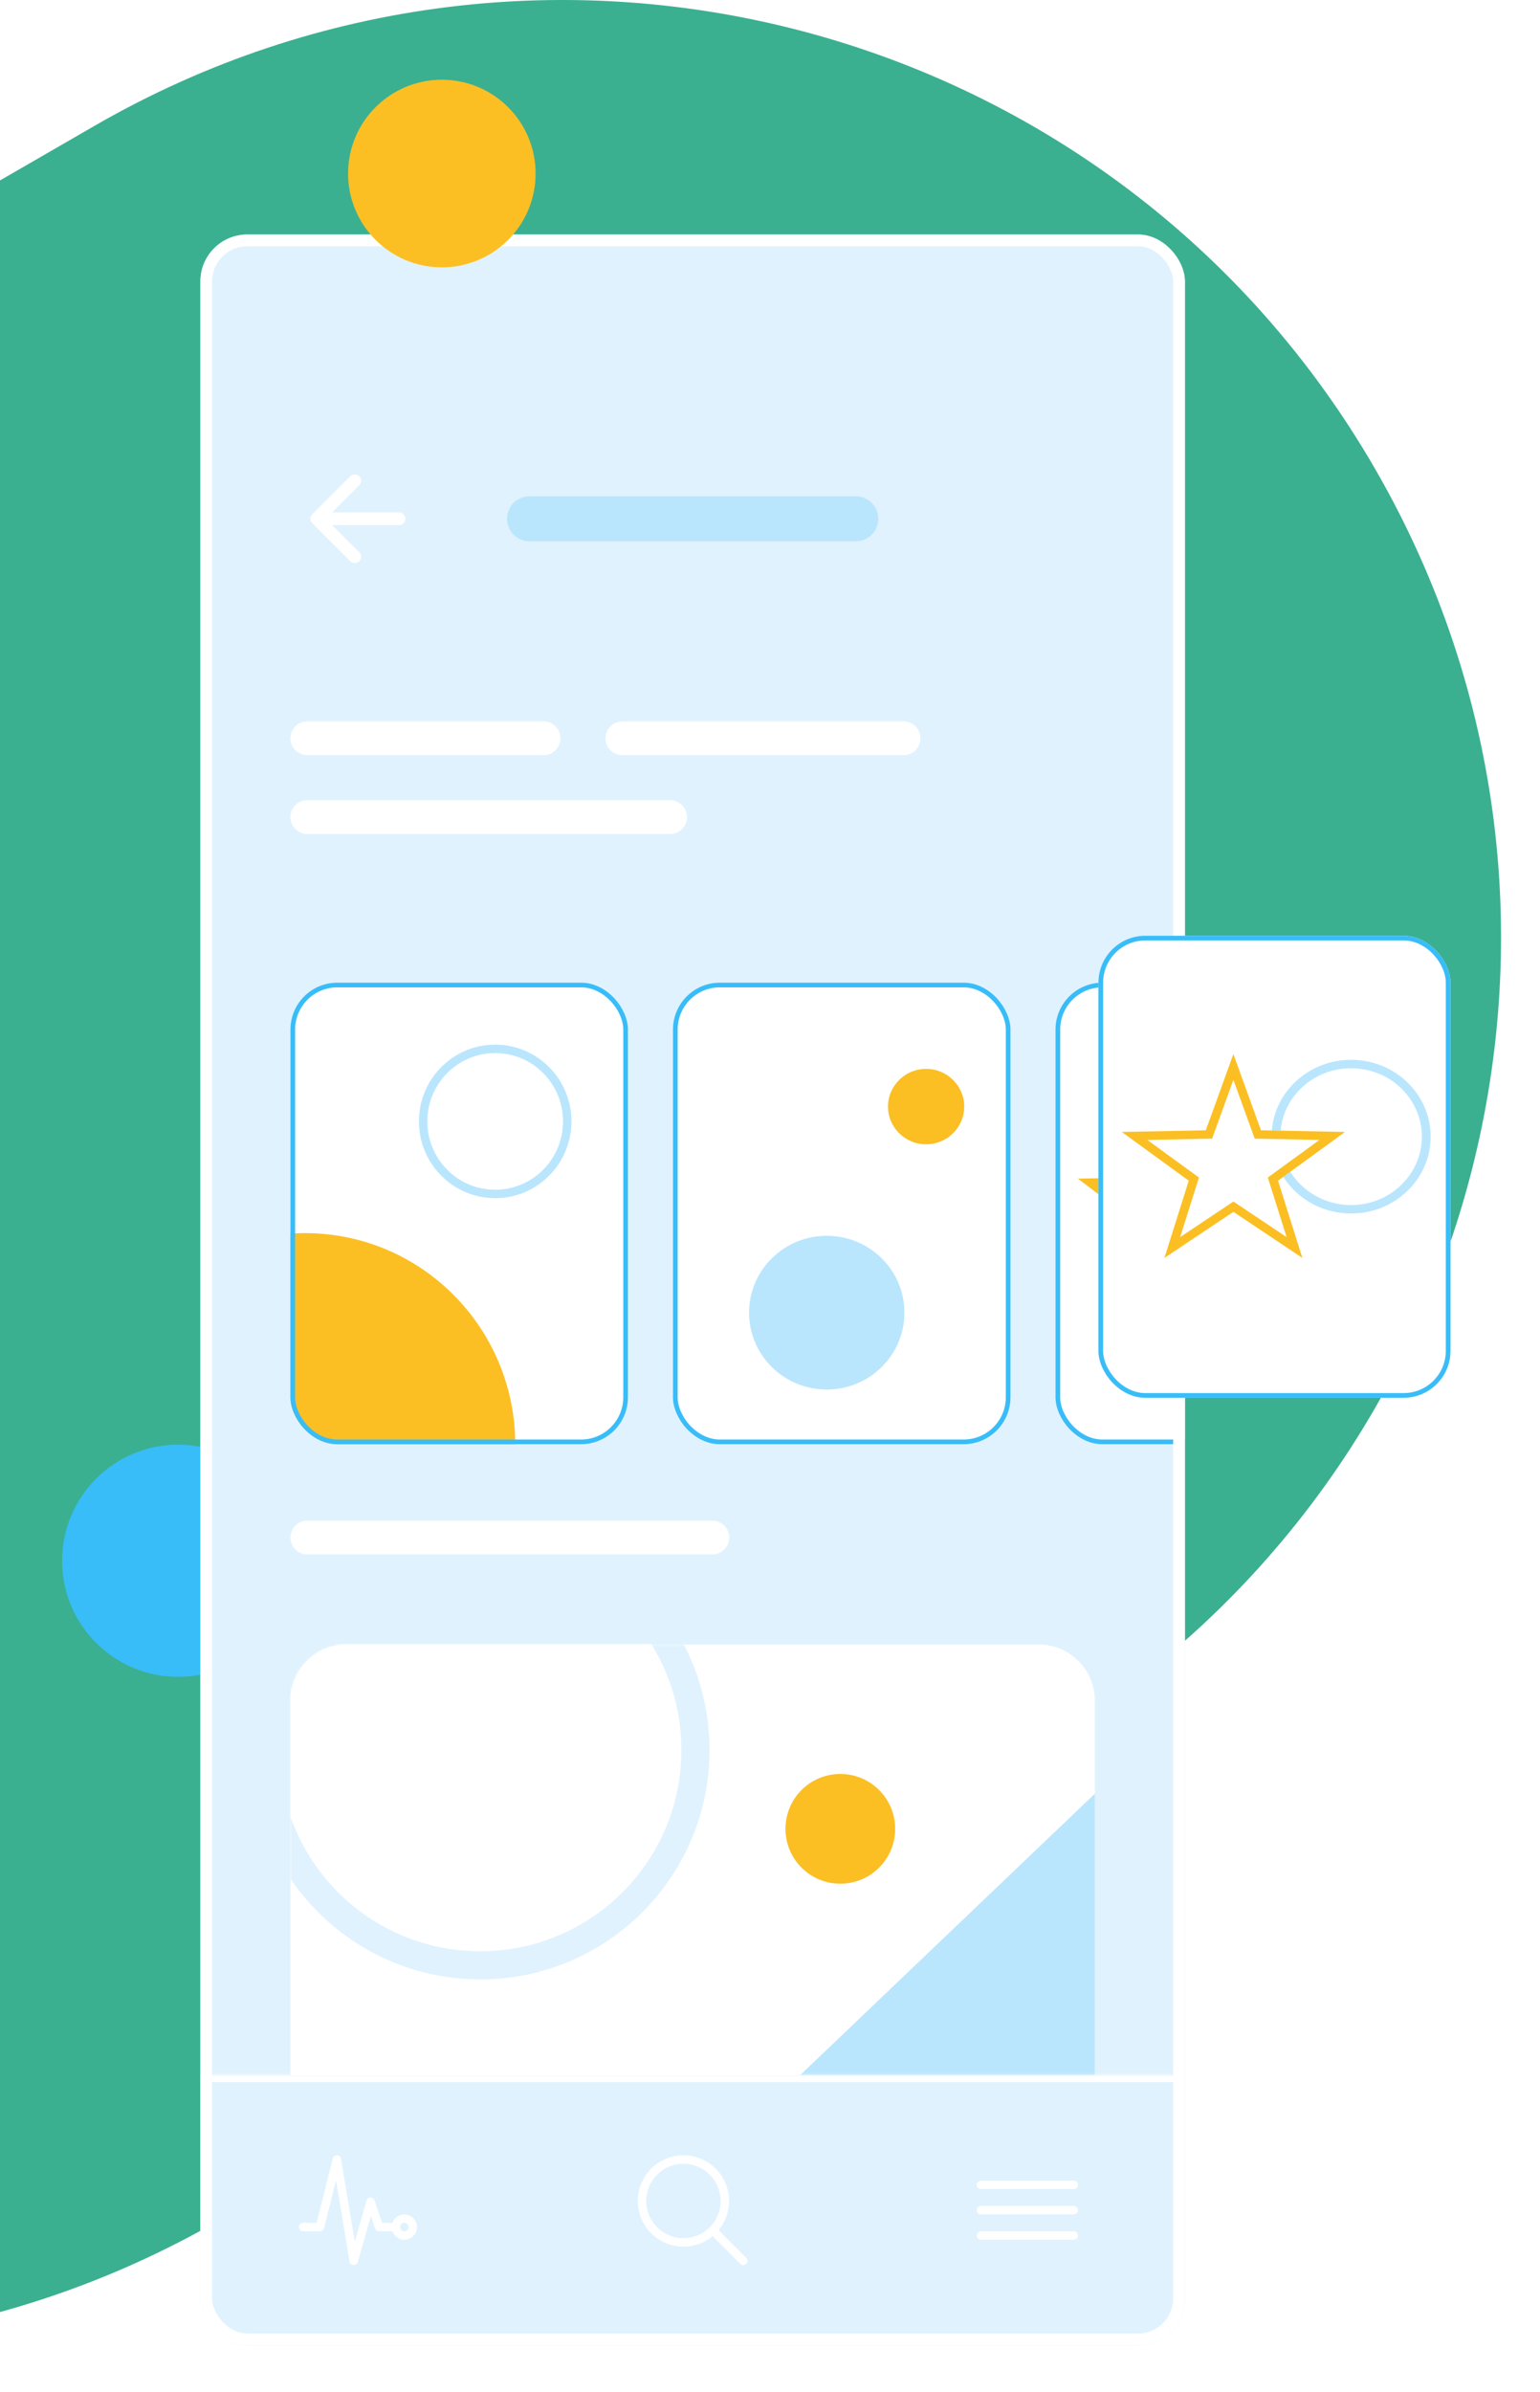 <svg width="657" height="1020" viewBox="0 0 657 1020" fill="none" xmlns="http://www.w3.org/2000/svg">
<path d="M93.91 946.477C-97.406 1056.93 -342.043 991.384 -452.5 800.067C-562.957 608.75 -497.406 364.114 -306.089 253.657L40.321 53.657C231.638 -56.8 476.274 8.75 586.731 200.067C697.188 391.384 631.638 636.02 440.321 746.477L93.91 946.477Z" fill="#3AB091"/>
<circle cx="76" cy="665.5" r="49.5" fill="#38BDF8"/>
<g filter="url(#filter0_dd_3069_14434)">
<g clip-path="url(#clip0_3069_14434)">
<path d="M85.5 80H505.5V980H85.5V80Z" fill="#E0F2FE"/>
<path d="M123.9 705.2C123.9 691.945 134.646 681.2 147.9 681.2H443.1C456.355 681.2 467.1 691.945 467.1 705.2V892.4C467.1 905.655 456.355 916.4 443.1 916.4H147.9C134.646 916.4 123.9 905.655 123.9 892.4V705.2Z" fill="white"/>
<mask id="mask0_3069_14434" style="mask-type:alpha" maskUnits="userSpaceOnUse" x="123" y="681" width="345" height="236">
<path d="M123.9 705.2C123.9 691.945 134.646 681.2 147.9 681.2H443.1C456.355 681.2 467.1 691.945 467.1 705.2V892.4C467.1 905.655 456.355 916.4 443.1 916.4H147.9C134.646 916.4 123.9 905.655 123.9 892.4V705.2Z" fill="white"/>
</mask>
<g mask="url(#mask0_3069_14434)">
<path d="M381.901 759.8C381.901 772.724 371.424 783.2 358.501 783.2C345.577 783.2 335.101 772.724 335.101 759.8C335.101 746.877 345.577 736.4 358.501 736.4C371.424 736.4 381.901 746.877 381.901 759.8Z" fill="#FBBF24"/>
<path d="M302.701 726.2C302.701 780.214 258.914 824 204.901 824C150.887 824 107.101 780.214 107.101 726.2C107.101 672.187 150.887 628.4 204.901 628.4C258.914 628.4 302.701 672.187 302.701 726.2Z" fill="white"/>
<path fill-rule="evenodd" clip-rule="evenodd" d="M204.901 812C252.287 812 290.701 773.586 290.701 726.2C290.701 678.814 252.287 640.4 204.901 640.4C157.515 640.4 119.101 678.814 119.101 726.2C119.101 773.586 157.515 812 204.901 812ZM204.901 824C258.914 824 302.701 780.214 302.701 726.2C302.701 672.187 258.914 628.4 204.901 628.4C150.887 628.4 107.101 672.187 107.101 726.2C107.101 780.214 150.887 824 204.901 824Z" fill="#E0F2FE"/>
</g>
<path d="M467.1 946.4L255.9 946.4L467.1 744.8L467.1 946.4Z" fill="#BAE6FD"/>
<path d="M123.9 635.6C123.9 631.624 127.124 628.4 131.1 628.4H303.9C307.877 628.4 311.1 631.624 311.1 635.6C311.1 639.577 307.877 642.8 303.9 642.8H131.1C127.124 642.8 123.9 639.577 123.9 635.6Z" fill="white"/>
<mask id="path-13-inside-1_3069_14434" fill="white">
<path d="M85.5 864.8H505.5V980H85.5V864.8Z"/>
</mask>
<path d="M85.5 864.8H505.5V980H85.5V864.8Z" fill="#E0F2FE"/>
<path d="M85.5 867.8H505.5V861.8H85.5V867.8Z" fill="white" mask="url(#path-13-inside-1_3069_14434)"/>
<path fill-rule="evenodd" clip-rule="evenodd" d="M143.772 899.002C144.624 899.036 145.335 899.663 145.476 900.504L151.363 935.828L156.369 918.306C156.586 917.547 157.272 917.018 158.061 917.001C158.85 916.984 159.558 917.482 159.808 918.231L162.997 927.8H168.9C169.894 927.8 170.7 928.606 170.7 929.6C170.7 930.594 169.894 931.4 168.9 931.4H161.7C160.925 931.4 160.237 930.904 159.992 930.169L158.232 924.889L152.631 944.495C152.4 945.304 151.638 945.845 150.798 945.797C149.958 945.75 149.263 945.126 149.124 944.296L143.347 909.633L138.246 930.037C138.046 930.838 137.326 931.4 136.5 931.4H129.3C128.306 931.4 127.5 930.594 127.5 929.6C127.5 928.606 128.306 927.8 129.3 927.8H135.095L141.954 900.364C142.161 899.536 142.92 898.968 143.772 899.002Z" fill="white"/>
<path fill-rule="evenodd" clip-rule="evenodd" d="M172.501 927.8C171.506 927.8 170.701 928.606 170.701 929.6C170.701 930.595 171.506 931.4 172.501 931.4C173.495 931.4 174.301 930.595 174.301 929.6C174.301 928.606 173.495 927.8 172.501 927.8ZM167.101 929.6C167.101 926.618 169.518 924.2 172.501 924.2C175.483 924.2 177.901 926.618 177.901 929.6C177.901 932.583 175.483 935 172.501 935C169.518 935 167.101 932.583 167.101 929.6Z" fill="white"/>
<path fill-rule="evenodd" clip-rule="evenodd" d="M280.755 902.282C283.957 900.142 287.722 899 291.573 899V900.8L291.573 899C296.738 899.001 301.69 901.052 305.342 904.704C308.994 908.356 311.046 913.308 311.046 918.473V918.473C311.046 922.324 309.904 926.089 307.764 929.291C305.624 932.494 302.583 934.989 299.025 936.463C295.467 937.937 291.552 938.323 287.774 937.571C283.997 936.82 280.527 934.965 277.804 932.242C275.081 929.519 273.226 926.049 272.475 922.272C271.723 918.494 272.109 914.579 273.583 911.021C275.057 907.463 277.553 904.422 280.755 902.282ZM291.573 902.6C295.783 902.601 299.82 904.273 302.797 907.25C305.773 910.226 307.446 914.263 307.446 918.473M291.573 902.6C288.434 902.6 285.365 903.531 282.755 905.275C280.145 907.019 278.11 909.498 276.909 912.399C275.707 915.299 275.393 918.49 276.006 921.569C276.618 924.648 278.13 927.477 280.35 929.697C282.569 931.916 285.398 933.428 288.477 934.041C291.556 934.653 294.747 934.339 297.647 933.137C300.548 931.936 303.027 929.901 304.771 927.291C306.515 924.681 307.446 921.612 307.446 918.473" fill="white"/>
<path fill-rule="evenodd" clip-rule="evenodd" d="M303.485 930.385C304.188 929.682 305.328 929.682 306.031 930.385L318.373 942.727C319.076 943.43 319.076 944.57 318.373 945.273C317.67 945.976 316.531 945.976 315.828 945.273L303.485 932.931C302.782 932.228 302.782 931.088 303.485 930.385Z" fill="white"/>
<path fill-rule="evenodd" clip-rule="evenodd" d="M416.7 911.6C416.7 910.606 417.506 909.8 418.5 909.8H458.1C459.094 909.8 459.9 910.606 459.9 911.6C459.9 912.594 459.094 913.4 458.1 913.4H418.5C417.506 913.4 416.7 912.594 416.7 911.6Z" fill="white"/>
<path fill-rule="evenodd" clip-rule="evenodd" d="M416.7 922.4C416.7 921.406 417.506 920.6 418.5 920.6H458.1C459.094 920.6 459.9 921.406 459.9 922.4C459.9 923.394 459.094 924.2 458.1 924.2H418.5C417.506 924.2 416.7 923.394 416.7 922.4Z" fill="white"/>
<path fill-rule="evenodd" clip-rule="evenodd" d="M416.7 933.2C416.7 932.206 417.506 931.4 418.5 931.4H458.1C459.094 931.4 459.9 932.206 459.9 933.2C459.9 934.195 459.094 935 458.1 935H418.5C417.506 935 416.7 934.195 416.7 933.2Z" fill="white"/>
<path fill-rule="evenodd" clip-rule="evenodd" d="M153.259 183.091C154.314 184.145 154.314 185.855 153.259 186.909L138.969 201.2L153.259 215.491C154.314 216.545 154.314 218.255 153.259 219.309C152.205 220.363 150.495 220.363 149.441 219.309L133.241 203.109C132.187 202.055 132.187 200.345 133.241 199.291L149.441 183.091C150.495 182.036 152.205 182.036 153.259 183.091Z" fill="white"/>
<path fill-rule="evenodd" clip-rule="evenodd" d="M134.7 201.2C134.7 199.709 135.909 198.5 137.4 198.5H170.25C171.741 198.5 172.95 199.709 172.95 201.2C172.95 202.691 171.741 203.9 170.25 203.9H137.4C135.909 203.9 134.7 202.691 134.7 201.2Z" fill="white"/>
<path d="M216.3 201.2C216.3 195.898 220.598 191.6 225.9 191.6H365.1C370.402 191.6 374.7 195.898 374.7 201.2C374.7 206.502 370.402 210.8 365.1 210.8H225.9C220.598 210.8 216.3 206.502 216.3 201.2Z" fill="#BAE6FD"/>
<path d="M123.9 294.8C123.9 290.824 127.124 287.6 131.1 287.6H231.9C235.877 287.6 239.1 290.824 239.1 294.8C239.1 298.777 235.877 302 231.9 302H131.1C127.124 302 123.9 298.777 123.9 294.8Z" fill="white"/>
<path d="M123.9 328.4C123.9 324.424 127.124 321.2 131.1 321.2H285.9C289.877 321.2 293.1 324.424 293.1 328.4C293.1 332.377 289.877 335.6 285.9 335.6H131.1C127.124 335.6 123.9 332.377 123.9 328.4Z" fill="white"/>
<path d="M258.301 294.8C258.301 290.824 261.524 287.6 265.501 287.6H385.501C389.477 287.6 392.701 290.824 392.701 294.8C392.701 298.777 389.477 302 385.501 302H265.501C261.524 302 258.301 298.777 258.301 294.8Z" fill="white"/>
<g filter="url(#filter1_dd_3069_14434)">
<g clip-path="url(#clip1_3069_14434)">
<rect x="123.9" y="374" width="144" height="196.8" rx="20" fill="white"/>
<path d="M219.823 570.97C219.823 620.77 179.689 661.14 130.181 661.14C80.673 661.14 40.539 620.77 40.539 570.97C40.539 521.171 80.673 480.8 130.181 480.8C179.689 480.8 219.823 521.171 219.823 570.97Z" fill="#FBBF24"/>
<path d="M243.803 433.156C243.803 451.236 229.232 465.893 211.258 465.893C193.284 465.893 178.713 451.236 178.713 433.156C178.713 415.076 193.284 400.419 211.258 400.419C229.232 400.419 243.803 415.076 243.803 433.156Z" fill="white"/>
<path fill-rule="evenodd" clip-rule="evenodd" d="M211.258 462.293C227.224 462.293 240.203 449.268 240.203 433.156C240.203 417.044 227.224 404.019 211.258 404.019C195.292 404.019 182.313 417.044 182.313 433.156C182.313 449.268 195.292 462.293 211.258 462.293ZM211.258 465.893C229.232 465.893 243.803 451.236 243.803 433.156C243.803 415.076 229.232 400.419 211.258 400.419C193.284 400.419 178.713 415.076 178.713 433.156C178.713 451.236 193.284 465.893 211.258 465.893Z" fill="#BAE6FD"/>
</g>
<rect x="124.9" y="375" width="142" height="194.8" rx="19" stroke="#38BDF8" stroke-width="2"/>
</g>
<g filter="url(#filter2_dd_3069_14434)">
<rect x="287.101" y="374" width="144" height="196.8" rx="20" fill="white"/>
<rect x="288.101" y="375" width="142" height="194.8" rx="19" stroke="#38BDF8" stroke-width="2"/>
<path d="M411.358 426.839C411.358 435.72 404.079 442.92 395.1 442.92C386.121 442.92 378.842 435.72 378.842 426.839C378.842 417.957 386.121 410.757 395.1 410.757C404.079 410.757 411.358 417.957 411.358 426.839Z" fill="#FBBF24"/>
<path d="M385.81 514.711C385.81 532.791 370.992 547.448 352.713 547.448C334.434 547.448 319.616 532.791 319.616 514.711C319.616 496.631 334.434 481.974 352.713 481.974C370.992 481.974 385.81 496.631 385.81 514.711Z" fill="#BAE6FD"/>
<path fill-rule="evenodd" clip-rule="evenodd" d="M352.713 543.848C369.041 543.848 382.21 530.766 382.21 514.711C382.21 498.656 369.041 485.574 352.713 485.574C336.385 485.574 323.216 498.656 323.216 514.711C323.216 530.766 336.385 543.848 352.713 543.848ZM352.713 547.448C370.992 547.448 385.81 532.791 385.81 514.711C385.81 496.631 370.992 481.974 352.713 481.974C334.434 481.974 319.616 496.631 319.616 514.711C319.616 532.791 334.434 547.448 352.713 547.448Z" fill="#BAE6FD"/>
</g>
<g filter="url(#filter3_dd_3069_14434)">
<rect x="450.301" y="374" width="144" height="196.8" rx="20" fill="white"/>
<rect x="451.301" y="375" width="142" height="194.8" rx="19" stroke="#38BDF8" stroke-width="2"/>
<path d="M505.5 424.4L516.786 456.867L551.151 457.567L523.761 478.333L533.714 511.233L505.5 491.6L477.287 511.233L487.24 478.333L459.85 457.567L494.215 456.867L505.5 424.4Z" fill="white"/>
<path fill-rule="evenodd" clip-rule="evenodd" d="M516.786 456.867L505.5 424.4L494.215 456.867L459.85 457.567L487.24 478.333L477.287 511.233L505.5 491.6L533.714 511.233L523.761 478.333L551.151 457.567L516.786 456.867ZM540.723 460.955L514.208 460.415L505.5 435.364L496.793 460.415L470.278 460.955L491.411 476.978L483.731 502.362L505.5 487.214L527.269 502.362L519.589 476.978L540.723 460.955Z" fill="#FBBF24"/>
</g>
</g>
<rect x="88" y="82.5" width="415" height="895" rx="17.5" stroke="white" stroke-width="5"/>
</g>
<circle cx="188.5" cy="74" r="40" fill="#FBBF24"/>
<g filter="url(#filter4_dd_3069_14434)">
<rect x="468.617" y="374" width="150.2" height="197" rx="20" fill="white"/>
<rect x="469.617" y="375" width="148.2" height="195" rx="19" stroke="#38BDF8" stroke-width="2"/>
<path d="M610.359 459.662C610.359 477.761 595.16 492.432 576.412 492.432C557.664 492.432 542.466 477.761 542.466 459.662C542.466 441.564 557.664 426.892 576.412 426.892C595.16 426.892 610.359 441.564 610.359 459.662Z" fill="white"/>
<path fill-rule="evenodd" clip-rule="evenodd" d="M576.412 488.829C593.066 488.829 606.604 475.79 606.604 459.662C606.604 443.534 593.066 430.496 576.412 430.496C559.759 430.496 546.221 443.534 546.221 459.662C546.221 475.79 559.759 488.829 576.412 488.829ZM576.412 492.432C595.16 492.432 610.359 477.761 610.359 459.662C610.359 441.564 595.16 426.892 576.412 426.892C557.664 426.892 542.466 441.564 542.466 459.662C542.466 477.761 557.664 492.432 576.412 492.432Z" fill="#BAE6FD"/>
<path d="M526.193 424.451L537.965 456.951L573.81 457.652L545.24 478.439L555.622 511.372L526.193 491.719L496.765 511.372L507.147 478.439L478.577 457.652L514.422 456.951L526.193 424.451Z" fill="white"/>
<path fill-rule="evenodd" clip-rule="evenodd" d="M537.965 456.951L526.193 424.451L514.422 456.951L478.577 457.652L507.147 478.439L496.765 511.372L526.193 491.719L555.622 511.372L545.24 478.439L573.81 457.652L537.965 456.951ZM562.933 461.044L535.276 460.503L526.193 435.427L517.111 460.503L489.454 461.044L511.498 477.082L503.487 502.493L526.193 487.329L548.9 502.493L540.889 477.082L562.933 461.044Z" fill="#FBBF24"/>
</g>
<defs>
<filter id="filter0_dd_3069_14434" x="65.5" y="70" width="460" height="950" filterUnits="userSpaceOnUse" color-interpolation-filters="sRGB">
<feFlood flood-opacity="0" result="BackgroundImageFix"/>
<feColorMatrix in="SourceAlpha" type="matrix" values="0 0 0 0 0 0 0 0 0 0 0 0 0 0 0 0 0 0 127 0" result="hardAlpha"/>
<feOffset/>
<feGaussianBlur stdDeviation="5"/>
<feColorMatrix type="matrix" values="0 0 0 0 0 0 0 0 0 0 0 0 0 0 0 0 0 0 0.07 0"/>
<feBlend mode="normal" in2="BackgroundImageFix" result="effect1_dropShadow_3069_14434"/>
<feColorMatrix in="SourceAlpha" type="matrix" values="0 0 0 0 0 0 0 0 0 0 0 0 0 0 0 0 0 0 127 0" result="hardAlpha"/>
<feMorphology radius="5" operator="erode" in="SourceAlpha" result="effect2_dropShadow_3069_14434"/>
<feOffset dy="20"/>
<feGaussianBlur stdDeviation="12.5"/>
<feColorMatrix type="matrix" values="0 0 0 0 0 0 0 0 0 0 0 0 0 0 0 0 0 0 0.1 0"/>
<feBlend mode="normal" in2="effect1_dropShadow_3069_14434" result="effect2_dropShadow_3069_14434"/>
<feBlend mode="normal" in="SourceGraphic" in2="effect2_dropShadow_3069_14434" result="shape"/>
</filter>
<filter id="filter1_dd_3069_14434" x="85.9" y="359" width="220" height="274.8" filterUnits="userSpaceOnUse" color-interpolation-filters="sRGB">
<feFlood flood-opacity="0" result="BackgroundImageFix"/>
<feColorMatrix in="SourceAlpha" type="matrix" values="0 0 0 0 0 0 0 0 0 0 0 0 0 0 0 0 0 0 127 0" result="hardAlpha"/>
<feOffset/>
<feGaussianBlur stdDeviation="7.5"/>
<feComposite in2="hardAlpha" operator="out"/>
<feColorMatrix type="matrix" values="0 0 0 0 0 0 0 0 0 0 0 0 0 0 0 0 0 0 0.07 0"/>
<feBlend mode="normal" in2="BackgroundImageFix" result="effect1_dropShadow_3069_14434"/>
<feColorMatrix in="SourceAlpha" type="matrix" values="0 0 0 0 0 0 0 0 0 0 0 0 0 0 0 0 0 0 127 0" result="hardAlpha"/>
<feMorphology radius="12" operator="erode" in="SourceAlpha" result="effect2_dropShadow_3069_14434"/>
<feOffset dy="25"/>
<feGaussianBlur stdDeviation="25"/>
<feColorMatrix type="matrix" values="0 0 0 0 0 0 0 0 0 0 0 0 0 0 0 0 0 0 0.25 0"/>
<feBlend mode="normal" in2="effect1_dropShadow_3069_14434" result="effect2_dropShadow_3069_14434"/>
<feBlend mode="normal" in="SourceGraphic" in2="effect2_dropShadow_3069_14434" result="shape"/>
</filter>
<filter id="filter2_dd_3069_14434" x="249.101" y="359" width="220" height="274.8" filterUnits="userSpaceOnUse" color-interpolation-filters="sRGB">
<feFlood flood-opacity="0" result="BackgroundImageFix"/>
<feColorMatrix in="SourceAlpha" type="matrix" values="0 0 0 0 0 0 0 0 0 0 0 0 0 0 0 0 0 0 127 0" result="hardAlpha"/>
<feOffset/>
<feGaussianBlur stdDeviation="7.5"/>
<feComposite in2="hardAlpha" operator="out"/>
<feColorMatrix type="matrix" values="0 0 0 0 0 0 0 0 0 0 0 0 0 0 0 0 0 0 0.07 0"/>
<feBlend mode="normal" in2="BackgroundImageFix" result="effect1_dropShadow_3069_14434"/>
<feColorMatrix in="SourceAlpha" type="matrix" values="0 0 0 0 0 0 0 0 0 0 0 0 0 0 0 0 0 0 127 0" result="hardAlpha"/>
<feMorphology radius="12" operator="erode" in="SourceAlpha" result="effect2_dropShadow_3069_14434"/>
<feOffset dy="25"/>
<feGaussianBlur stdDeviation="25"/>
<feColorMatrix type="matrix" values="0 0 0 0 0 0 0 0 0 0 0 0 0 0 0 0 0 0 0.25 0"/>
<feBlend mode="normal" in2="effect1_dropShadow_3069_14434" result="effect2_dropShadow_3069_14434"/>
<feBlend mode="normal" in="SourceGraphic" in2="effect2_dropShadow_3069_14434" result="shape"/>
</filter>
<filter id="filter3_dd_3069_14434" x="412.301" y="359" width="220" height="274.8" filterUnits="userSpaceOnUse" color-interpolation-filters="sRGB">
<feFlood flood-opacity="0" result="BackgroundImageFix"/>
<feColorMatrix in="SourceAlpha" type="matrix" values="0 0 0 0 0 0 0 0 0 0 0 0 0 0 0 0 0 0 127 0" result="hardAlpha"/>
<feOffset/>
<feGaussianBlur stdDeviation="7.5"/>
<feComposite in2="hardAlpha" operator="out"/>
<feColorMatrix type="matrix" values="0 0 0 0 0 0 0 0 0 0 0 0 0 0 0 0 0 0 0.07 0"/>
<feBlend mode="normal" in2="BackgroundImageFix" result="effect1_dropShadow_3069_14434"/>
<feColorMatrix in="SourceAlpha" type="matrix" values="0 0 0 0 0 0 0 0 0 0 0 0 0 0 0 0 0 0 127 0" result="hardAlpha"/>
<feMorphology radius="12" operator="erode" in="SourceAlpha" result="effect2_dropShadow_3069_14434"/>
<feOffset dy="25"/>
<feGaussianBlur stdDeviation="25"/>
<feColorMatrix type="matrix" values="0 0 0 0 0 0 0 0 0 0 0 0 0 0 0 0 0 0 0.25 0"/>
<feBlend mode="normal" in2="effect1_dropShadow_3069_14434" result="effect2_dropShadow_3069_14434"/>
<feBlend mode="normal" in="SourceGraphic" in2="effect2_dropShadow_3069_14434" result="shape"/>
</filter>
<filter id="filter4_dd_3069_14434" x="430.617" y="359" width="226.2" height="275" filterUnits="userSpaceOnUse" color-interpolation-filters="sRGB">
<feFlood flood-opacity="0" result="BackgroundImageFix"/>
<feColorMatrix in="SourceAlpha" type="matrix" values="0 0 0 0 0 0 0 0 0 0 0 0 0 0 0 0 0 0 127 0" result="hardAlpha"/>
<feOffset/>
<feGaussianBlur stdDeviation="7.5"/>
<feComposite in2="hardAlpha" operator="out"/>
<feColorMatrix type="matrix" values="0 0 0 0 0 0 0 0 0 0 0 0 0 0 0 0 0 0 0.07 0"/>
<feBlend mode="normal" in2="BackgroundImageFix" result="effect1_dropShadow_3069_14434"/>
<feColorMatrix in="SourceAlpha" type="matrix" values="0 0 0 0 0 0 0 0 0 0 0 0 0 0 0 0 0 0 127 0" result="hardAlpha"/>
<feMorphology radius="12" operator="erode" in="SourceAlpha" result="effect2_dropShadow_3069_14434"/>
<feOffset dy="25"/>
<feGaussianBlur stdDeviation="25"/>
<feColorMatrix type="matrix" values="0 0 0 0 0 0 0 0 0 0 0 0 0 0 0 0 0 0 0.25 0"/>
<feBlend mode="normal" in2="effect1_dropShadow_3069_14434" result="effect2_dropShadow_3069_14434"/>
<feBlend mode="normal" in="SourceGraphic" in2="effect2_dropShadow_3069_14434" result="shape"/>
</filter>
<clipPath id="clip0_3069_14434">
<rect x="85.5" y="80" width="420" height="900" rx="20" fill="white"/>
</clipPath>
<clipPath id="clip1_3069_14434">
<rect x="123.9" y="374" width="144" height="196.8" rx="20" fill="white"/>
</clipPath>
</defs>
</svg>
